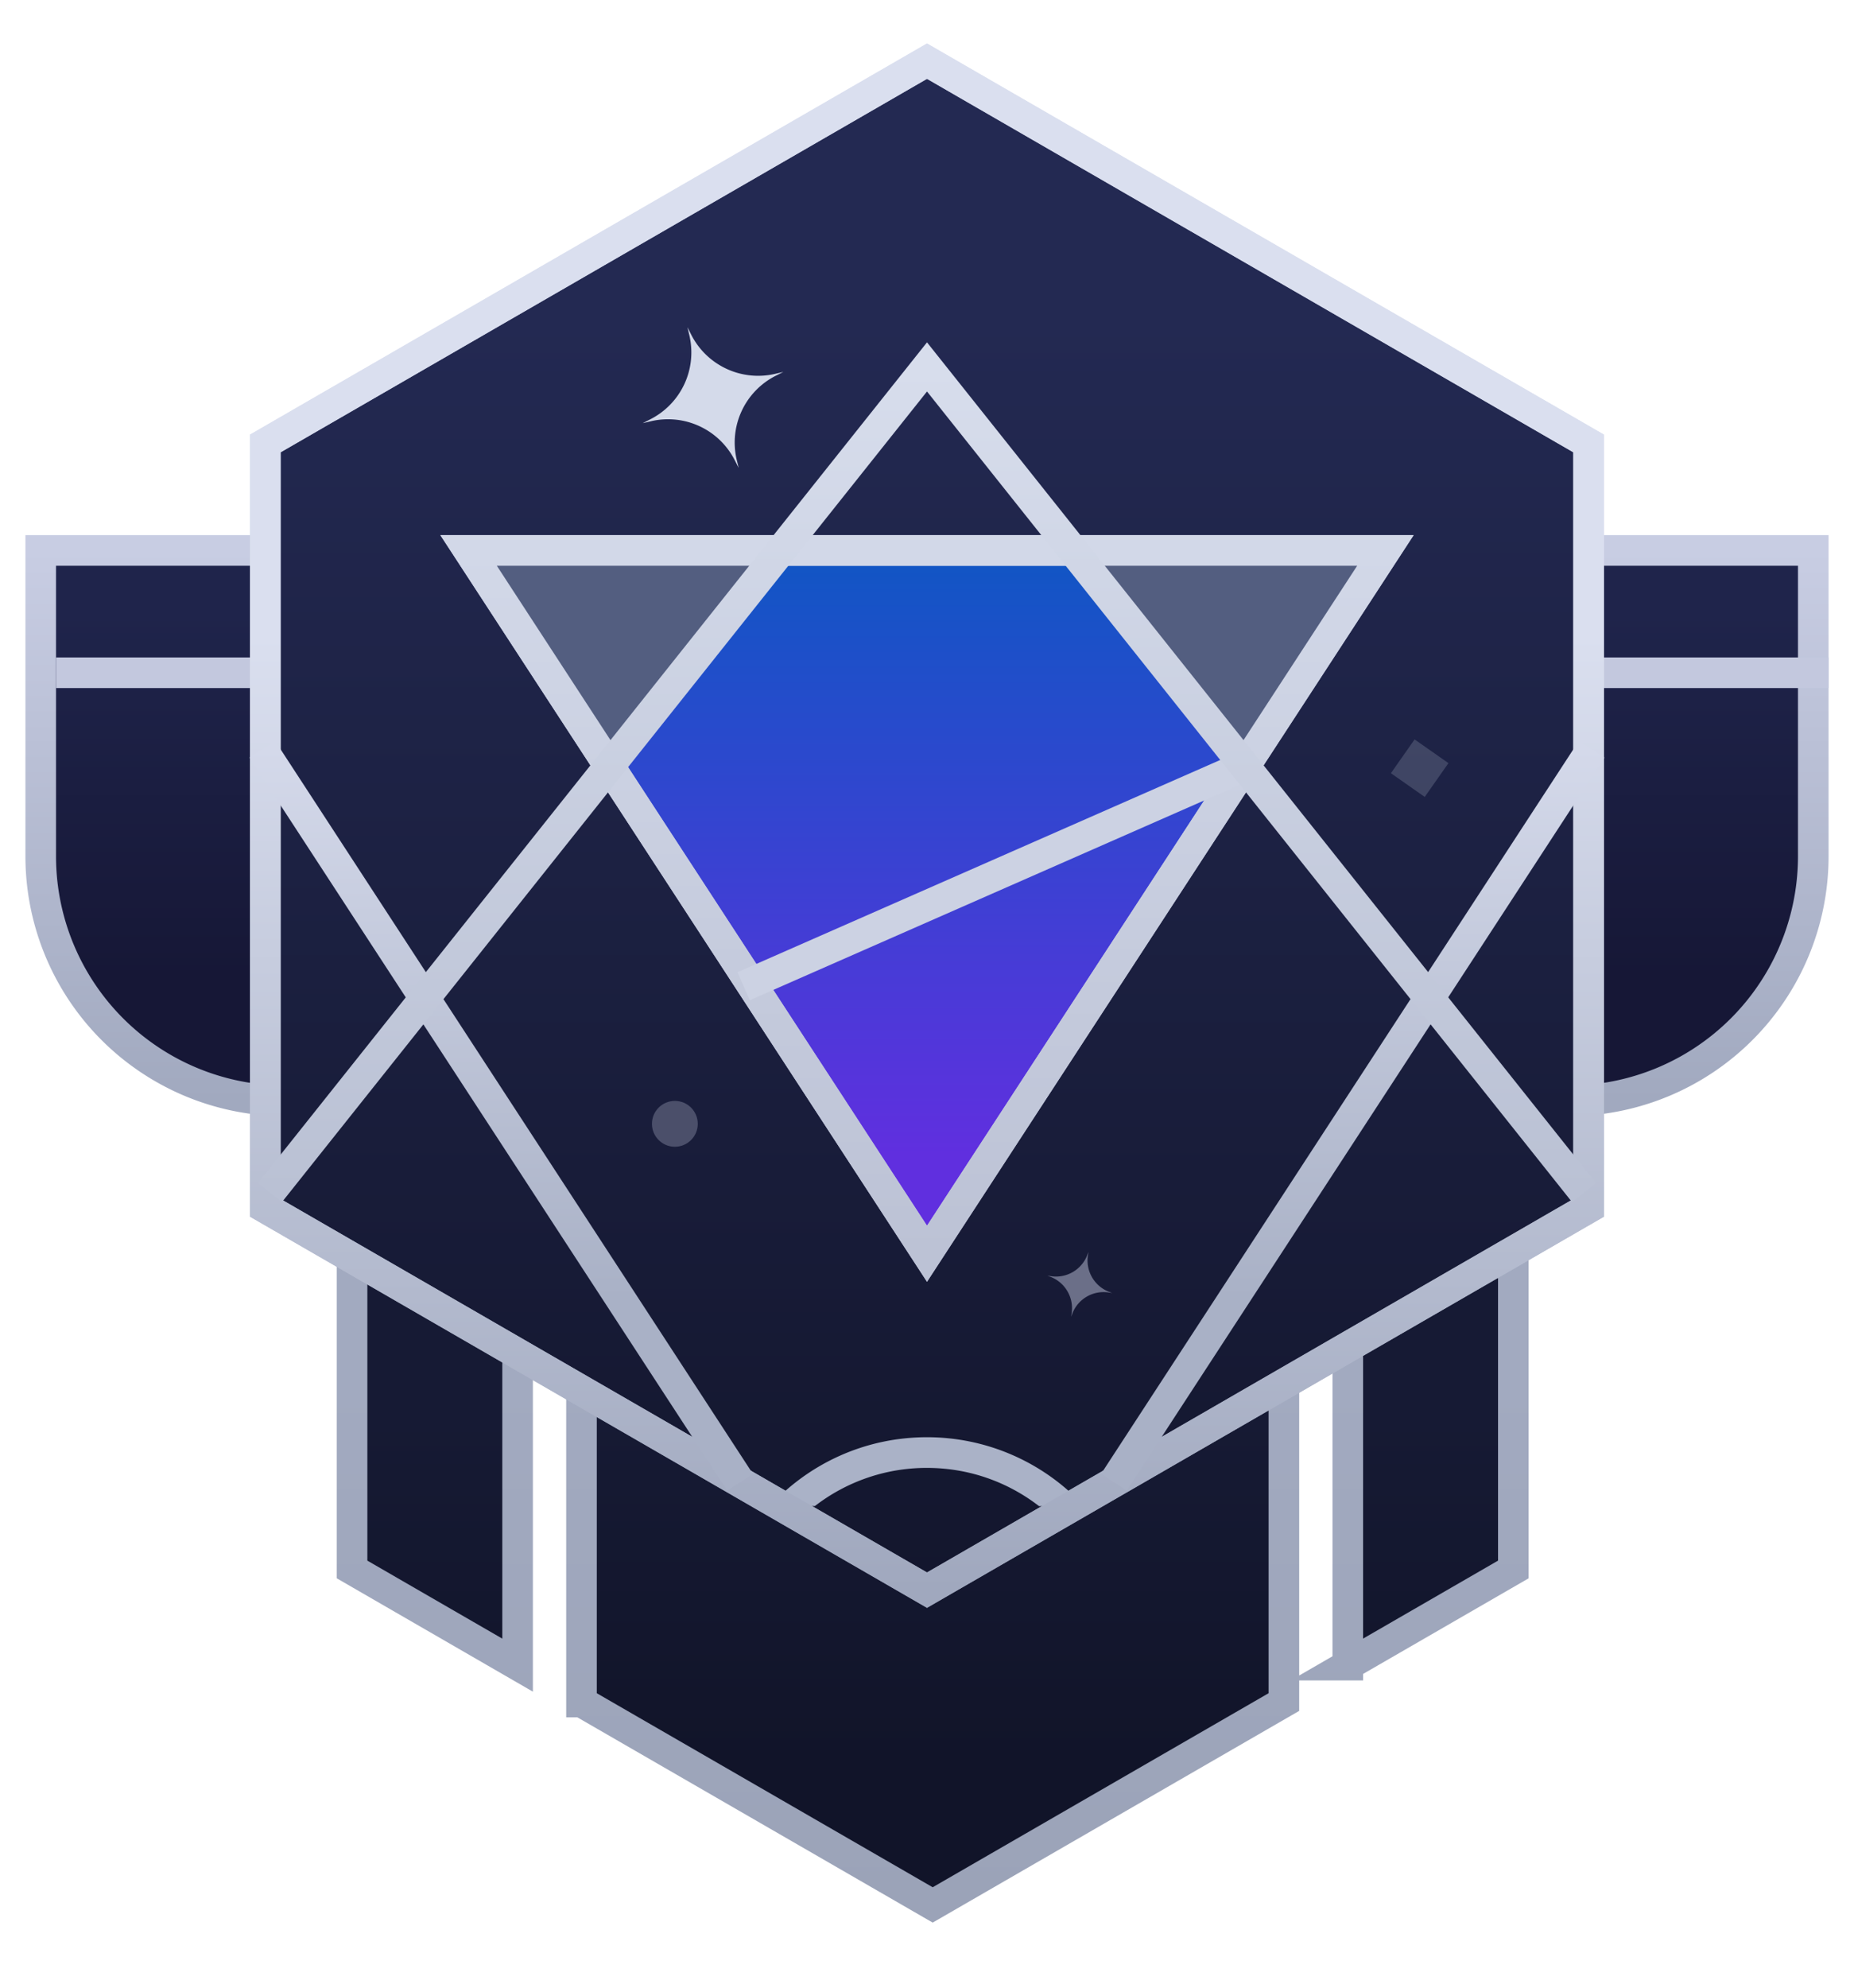<svg xmlns="http://www.w3.org/2000/svg" width="28" height="30" fill="none"><path fill-rule="evenodd" clip-rule="evenodd" d="M7.818 11.634H5.317v12.054l2.5 1.444V11.634Zm.964 14.055V11.634H19.39v14.055l-5.304 3.062-5.304-3.062Zm11.572-.557 2.501-1.444V11.634h-2.5v13.498Z" fill="url(#a)" stroke="url(#b)" stroke-width=".462"/><path d="M.615 8.308h26.77v4.615a3.692 3.692 0 0 1-3.693 3.692H4.308a3.692 3.692 0 0 1-3.693-3.692V8.308Z" fill="url(#c)" stroke="url(#d)" stroke-width=".462"/><path d="M.846 10.154h26.77" stroke="#C3C8DE" stroke-width=".462"/><path d="m14 .923 9.992 5.77V18.23L14 24l-9.993-5.77V6.693L14 .923Z" fill="url(#e)" stroke="url(#f)" stroke-width=".462"/><path fill-rule="evenodd" clip-rule="evenodd" d="M12.308 22.73A2.757 2.757 0 0 1 14 22.155c.637 0 1.224.215 1.692.577h.681A3.222 3.222 0 0 0 14 21.692c-.938 0-1.783.4-2.373 1.039h.68Z" fill="#AAB2C7"/><path d="m14 .923 9.992 5.77V18.23L14 24l-9.993-5.77V6.693L14 .923Z" stroke="url(#g)" stroke-width=".462"/><path d="m3.961 11.308 7.216 11.063m12.861-11.063L16.823 22.37" stroke="url(#h)" stroke-width=".462" stroke-linejoin="bevel"/><path d="M7.077 8.308h13.846L14 18.923 7.077 8.308Z" fill="url(#i)" stroke="#C8CDE3" stroke-width=".462"/><path d="M7.042 8.257h4.616l-2.423 3.23-2.193-3.23ZM20.923 8.257h-4.615l2.423 3.23 2.192-3.23Z" fill="#535E80"/><path d="M7.077 8.308h13.846L14 18.923 7.077 8.308Z" stroke="url(#j)" stroke-width=".462"/><path d="m18.846 11.539-7.615 3.346" stroke="#CCD2E3" stroke-width=".462"/><path d="M4.077 18 14 5.538 23.923 18" stroke="url(#k)" stroke-width=".462"/><path d="m10.382 4.938.057.113c.236.466.76.71 1.269.591l.123-.029-.113.057a1.13 1.13 0 0 0-.592 1.269l.03.123-.058-.113a1.13 1.13 0 0 0-1.268-.591l-.124.029.114-.058a1.13 1.13 0 0 0 .591-1.268l-.029-.123Z" fill="#D4DAEA"/><path opacity=".5" d="m16.438 18.896-.02.053a.506.506 0 0 1-.542.313l-.057-.008.053.02c.217.087.346.311.313.543l-.008.056.02-.053a.506.506 0 0 1 .543-.313l.056.008-.053-.02a.506.506 0 0 1-.313-.543l.008-.056Z" fill="#C0C4DB"/><path opacity=".2" fill="#CCD2E3" d="m21.006 11.67.358-.51.511.358-.358.51z"/><circle opacity=".3" cx="10.192" cy="16.962" r=".346" fill="#C0C4DB"/><defs><linearGradient id="a" x1="14.086" y1="11.634" x2="14.086" y2="28.751" gradientUnits="userSpaceOnUse"><stop offset=".569" stop-color="#161A34"/><stop offset=".878" stop-color="#111429"/></linearGradient><linearGradient id="b" x1="14.086" y1="11.634" x2="14.086" y2="28.751" gradientUnits="userSpaceOnUse"><stop offset=".533" stop-color="#A2AAC0"/><stop offset="1" stop-color="#9BA3B8"/></linearGradient><linearGradient id="c" x1="14" y1="8.308" x2="14" y2="16.615" gradientUnits="userSpaceOnUse"><stop offset=".113" stop-color="#1F244B"/><stop offset=".778" stop-color="#161736"/></linearGradient><linearGradient id="d" x1="14" y1="8.308" x2="14" y2="16.615" gradientUnits="userSpaceOnUse"><stop stop-color="#C8CDE3"/><stop offset="1" stop-color="#A1A9BF"/></linearGradient><linearGradient id="e" x1="14" y1=".923" x2="14" y2="24" gradientUnits="userSpaceOnUse"><stop offset=".169" stop-color="#232952"/><stop offset="1" stop-color="#13162D"/></linearGradient><linearGradient id="f" x1="14" y1=".923" x2="14" y2="24" gradientUnits="userSpaceOnUse"><stop offset=".376" stop-color="#DADFEF"/><stop offset="1" stop-color="#A0A8BE"/></linearGradient><linearGradient id="g" x1="14" y1=".923" x2="14" y2="24" gradientUnits="userSpaceOnUse"><stop offset=".376" stop-color="#DADFEF"/><stop offset="1" stop-color="#A0A8BE"/></linearGradient><linearGradient id="h" x1="14" y1="11.308" x2="14" y2="22.371" gradientUnits="userSpaceOnUse"><stop stop-color="#D4D9EA"/><stop offset=".749" stop-color="#A9B1C6"/></linearGradient><linearGradient id="i" x1="14" y1="8.308" x2="14" y2="18.923" gradientUnits="userSpaceOnUse"><stop stop-color="#1056C4"/><stop offset=".859" stop-color="#602FDF"/></linearGradient><linearGradient id="j" x1="14" y1="8.308" x2="14" y2="18.923" gradientUnits="userSpaceOnUse"><stop stop-color="#D2D8E8"/><stop offset="1" stop-color="#BCC2D5"/></linearGradient><linearGradient id="k" x1="14" y1="5.538" x2="14" y2="18" gradientUnits="userSpaceOnUse"><stop stop-color="#D7DDEC"/><stop offset="1" stop-color="#BAC1D4"/></linearGradient></defs></svg>